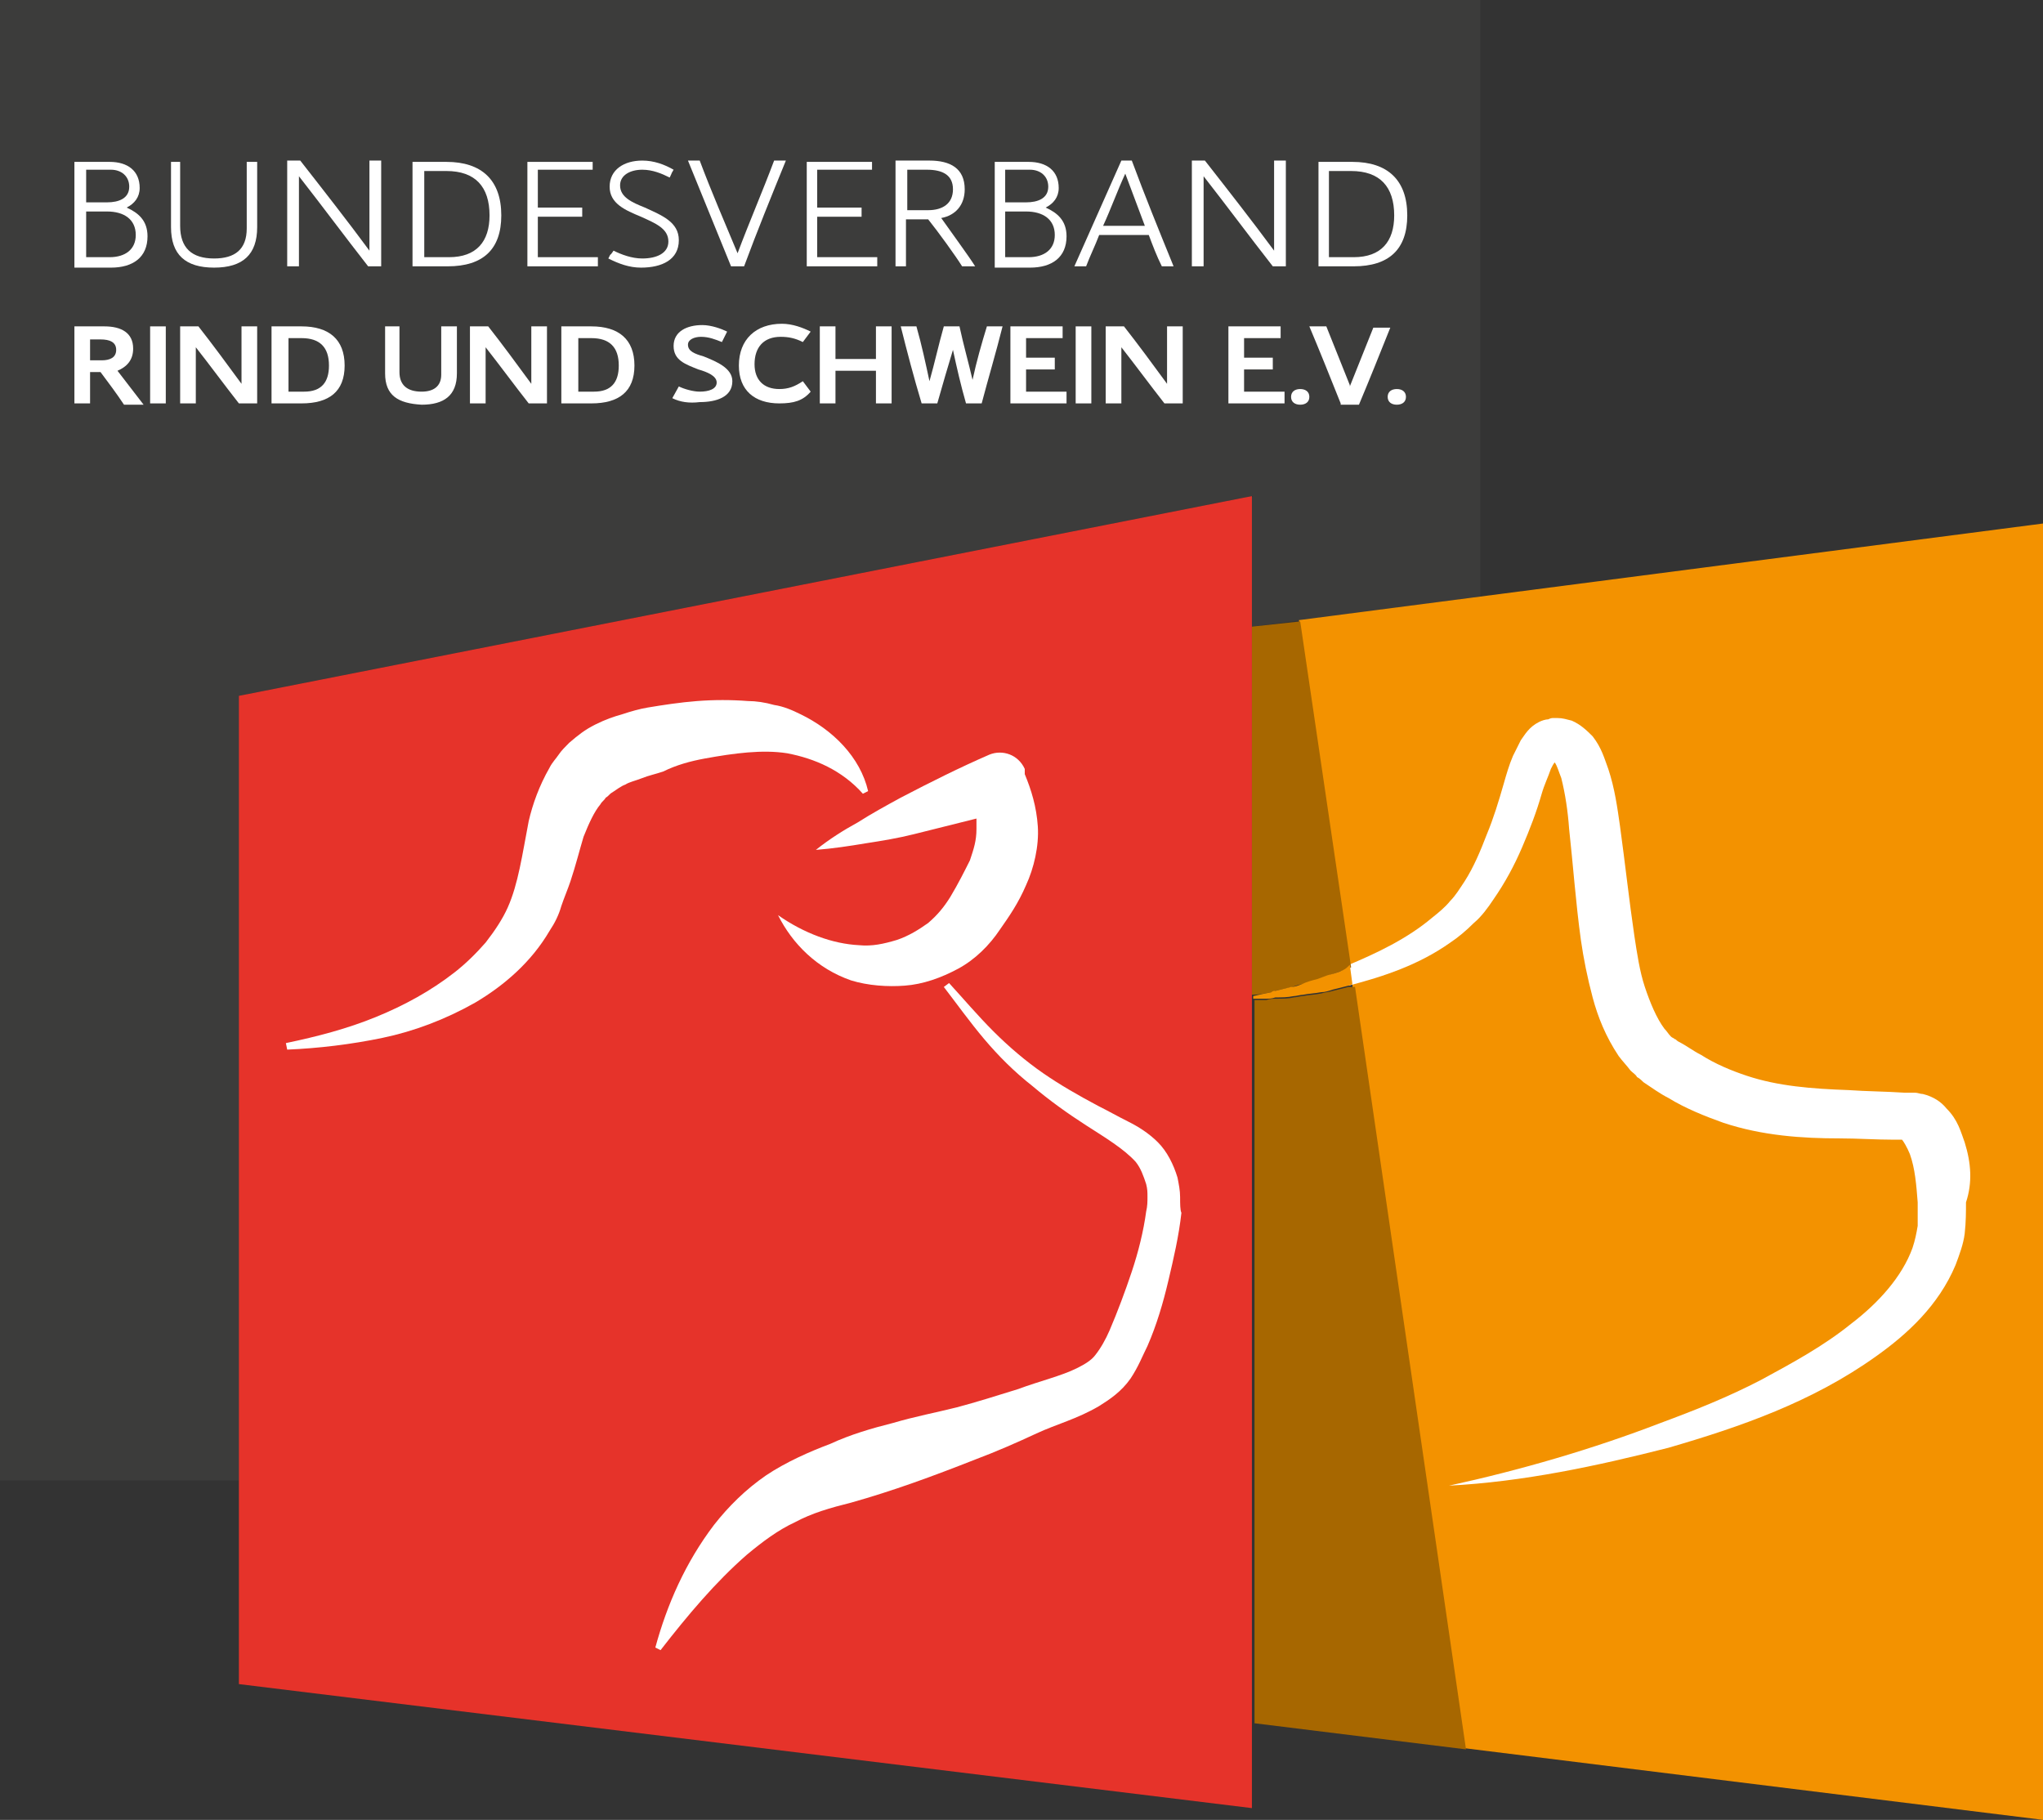 <?xml version="1.0" encoding="utf-8"?>
<!-- Generator: Adobe Illustrator 27.3.1, SVG Export Plug-In . SVG Version: 6.00 Build 0)  -->
<svg version="1.1" id="Ebene_2" xmlns="http://www.w3.org/2000/svg" xmlns:xlink="http://www.w3.org/1999/xlink" x="0px" y="0px"
	 viewBox="0 0 156.5 139.4" style="enable-background:new 0 0 156.5 139.4;" xml:space="preserve">
<rect x="0" y="0" width="156.5" height="139.4" fill="#333333" stroke="none"/>
<style type="text/css">
	.st0{fill:#3C3C3B;}
	.st1{fill:#F39200;}
	.st2{fill:#FFFFFF;}
	.st3{fill:#A76700;}
	.st4{fill:#E6332A;}
</style>
<g>
	<polygon class="st0" points="95.9,48 113.4,45.7 113.4,0 0,0 0,113.4 18.3,113.4 18.3,53.3 95.9,38 	"/>
</g>
<polyline class="st1" points="103.6,75.5 112.1,133.9 156.5,139.4 156.5,40.1 99.5,47.5 103.4,74.1 "/>
<g>
	<path class="st2" d="M150.5,87.5c-0.3-0.8-0.5-1.7-1.4-2.6c-0.4-0.5-1-0.9-1.8-1.1c-0.2,0-0.4-0.1-0.6-0.1l-0.3,0l-0.5,0
		c-1.5-0.1-2.9-0.1-4.3-0.2c-2.8-0.1-5.4-0.3-7.8-1.1c-1.2-0.4-2.4-0.9-3.5-1.6c-0.6-0.3-1.1-0.7-1.7-1c-0.2-0.1-0.2-0.2-0.3-0.2
		c-0.1-0.1-0.2-0.1-0.3-0.2c-0.2-0.2-0.3-0.4-0.5-0.6c-0.6-0.8-1.1-2-1.5-3.2c-0.4-1.2-0.6-2.6-0.8-3.9c-0.4-2.7-0.7-5.5-1.1-8.4
		c-0.2-1.4-0.4-2.9-0.9-4.4c-0.3-0.8-0.5-1.6-1.2-2.5c-0.4-0.4-0.9-0.9-1.6-1.2c-0.4-0.1-0.7-0.2-1.1-0.2c-0.1,0-0.2,0-0.3,0
		c-0.1,0-0.2,0-0.4,0.1c-0.2,0-0.5,0.1-0.7,0.2c-0.8,0.4-1.1,1-1.4,1.4c-0.2,0.4-0.4,0.8-0.6,1.2c-0.3,0.7-0.5,1.4-0.7,2.1
		c-0.4,1.4-0.8,2.7-1.3,3.9c-0.5,1.3-1,2.5-1.7,3.6c-0.4,0.6-0.7,1.1-1.1,1.5c-0.4,0.5-0.9,0.9-1.4,1.3c-1.9,1.6-4.2,2.7-6.6,3.7v0
		l0.2,1.5c2.7-0.7,5.4-1.6,7.8-3.3c0.6-0.4,1.2-0.9,1.8-1.5c0.6-0.5,1.1-1.2,1.5-1.8c0.9-1.3,1.6-2.6,2.2-4c0.6-1.4,1.1-2.7,1.5-4.1
		c0.2-0.7,0.5-1.3,0.7-1.9c0.1-0.2,0.2-0.4,0.3-0.5c0.2,0.3,0.3,0.7,0.5,1.2c0.3,1.2,0.5,2.5,0.6,3.9c0.3,2.7,0.5,5.6,0.9,8.5
		c0.2,1.4,0.5,2.9,0.9,4.4c0.4,1.5,1,3,2,4.5c0.3,0.4,0.6,0.7,0.9,1.1c0.2,0.2,0.4,0.3,0.5,0.5c0.2,0.1,0.4,0.3,0.5,0.4
		c0.6,0.4,1.3,0.9,1.9,1.2c1.3,0.8,2.8,1.4,4.2,1.9c3,1,6.1,1.2,8.9,1.2c1.4,0,2.8,0.1,4.2,0.1l0.5,0l0.1,0c0.1,0.1,0.4,0.6,0.6,1.1
		c0.4,1.1,0.5,2.4,0.6,3.7c0,0.6,0,1.3,0,1.8c-0.1,0.6-0.2,1.1-0.4,1.7c-0.8,2.2-2.6,4.2-4.7,5.8c-2.1,1.7-4.5,3-6.9,4.3
		c-2.5,1.3-5,2.3-7.7,3.3c-5.2,2-10.7,3.6-16.2,4.8c5.7-0.3,11.3-1.5,16.8-2.9c5.5-1.6,11-3.5,15.9-7c2.4-1.7,4.8-3.9,6.1-7
		c0.3-0.8,0.6-1.6,0.7-2.4c0.1-0.9,0.1-1.7,0.1-2.4C151.1,90.6,151,89.1,150.5,87.5z"/>
</g>
<path class="st3" d="M103.3,75.6C103.3,75.6,103.3,75.6,103.3,75.6c-0.4,0.1-0.8,0.2-1.2,0.3c-0.3,0.1-0.6,0.1-0.9,0.2
	c-0.5,0.1-0.9,0.1-1.4,0.2c-0.2,0-0.5,0.1-0.7,0.1c0,0,0,0,0,0c0,0,0,0,0,0c-0.4,0.1-0.9,0.1-1.3,0.1c-0.3,0-0.5,0-0.8,0.1
	c0,0,0,0,0,0c0,0,0,0,0,0c-0.3,0-0.6,0-0.9,0c0,0,0,0,0,0v55.4l16.2,2l-8.5-58.4C103.5,75.6,103.4,75.6,103.3,75.6
	C103.3,75.6,103.3,75.6,103.3,75.6z"/>
<path class="st3" d="M97.4,76c0.1,0,0.2,0,0.3-0.1c0.4-0.1,0.8-0.2,1.3-0.3c0.3-0.1,0.5-0.2,0.8-0.2c0.4-0.1,0.8-0.2,1.2-0.4
	c0.3-0.1,0.5-0.2,0.8-0.3c0.4-0.1,0.8-0.3,1.2-0.4c0.2-0.1,0.3-0.1,0.5-0.2l-3.9-26.5L95.9,48v28.2C96.4,76.2,96.9,76.1,97.4,76z"/>
<path class="st1" d="M102.9,74.3C102.9,74.3,102.9,74.3,102.9,74.3C102.9,74.3,102.9,74.3,102.9,74.3c-0.4,0.2-0.8,0.3-1.2,0.4
	c-0.3,0.1-0.5,0.2-0.8,0.3c-0.4,0.1-0.8,0.2-1.2,0.4c-0.3,0.1-0.5,0.2-0.8,0.2c0,0,0,0,0,0c0,0,0,0,0,0c-0.4,0.1-0.8,0.2-1.2,0.3
	c-0.1,0-0.2,0-0.3,0.1c-0.5,0.1-1,0.2-1.4,0.3v0.2c0,0,0,0,0,0c0.3,0,0.6,0,0.9,0c0.3,0,0.5,0,0.8-0.1c0.5,0,0.9,0,1.4-0.1
	c0.2,0,0.5-0.1,0.7-0.1c0.5-0.1,0.9-0.1,1.4-0.2c0.3,0,0.6-0.1,0.9-0.2c0.4-0.1,0.8-0.2,1.2-0.3c0.1,0,0.2-0.1,0.3-0.1l-0.2-1.5
	C103.2,74.1,103.1,74.2,102.9,74.3z"/>
<polygon class="st4" points="95.9,138.5 18.3,129 18.3,53.3 95.9,38 "/>
<g>
	<path class="st2" d="M54,58.1c2.2-0.4,4.4-0.7,6.3-0.4c2.1,0.4,4.2,1.3,5.8,3.1l0.4-0.2c-0.6-2.6-2.7-4.7-5.2-5.9
		c-0.6-0.3-1.3-0.6-2-0.7c-0.7-0.2-1.4-0.3-2-0.3c-1.3-0.1-2.6-0.1-3.9,0c-1.3,0.1-2.6,0.3-3.8,0.5c-0.6,0.1-1.3,0.3-1.9,0.5
		c-0.7,0.2-1.3,0.4-2.1,0.8c-0.8,0.4-1.3,0.8-2,1.4c-0.3,0.3-0.6,0.6-0.8,0.9c-0.2,0.3-0.5,0.6-0.7,1c-0.8,1.4-1.3,2.8-1.6,4.1
		c-0.5,2.6-0.8,4.8-1.6,6.6c-0.4,0.9-1,1.8-1.7,2.7c-0.7,0.8-1.5,1.6-2.4,2.3c-1.8,1.4-3.8,2.5-6,3.4c-2.2,0.9-4.5,1.5-6.9,2
		l0.1,0.5c2.4-0.1,4.9-0.4,7.3-0.9c2.4-0.5,4.8-1.4,7.1-2.7c2.2-1.3,4.3-3.1,5.7-5.5c0.4-0.6,0.7-1.2,0.9-1.9
		c0.2-0.6,0.5-1.3,0.7-1.9c0.4-1.2,0.7-2.4,1-3.4c0.4-1,0.8-1.9,1.3-2.5c0.1-0.2,0.3-0.3,0.4-0.5c0.2-0.1,0.3-0.3,0.5-0.4
		c0.3-0.2,0.7-0.5,1-0.6c0.3-0.2,0.8-0.3,1.3-0.5c0.5-0.2,1-0.3,1.6-0.5C51.8,58.6,52.9,58.3,54,58.1z"/>
	<path class="st2" d="M62.5,65.1c1.3-0.1,2.6-0.3,3.8-0.5c1.3-0.2,2.5-0.4,3.7-0.7c1.6-0.4,3.2-0.8,4.8-1.2c0,0.3,0,0.5,0,0.8
		c0,0.9-0.2,1.5-0.5,2.4c-0.4,0.8-0.9,1.8-1.5,2.8c-0.5,0.8-1,1.4-1.7,2c-0.7,0.5-1.5,1-2.4,1.3c-1,0.3-1.9,0.5-2.9,0.4
		c-2-0.1-4.2-0.9-6.2-2.3c1.1,2.2,3,4.1,5.6,5c1.3,0.4,2.8,0.5,4.1,0.4c1.4-0.1,2.8-0.6,4.1-1.3c1.3-0.7,2.4-1.8,3.2-3
		c0.7-1,1.4-2,2-3.4c0.6-1.3,1-3,0.9-4.5c-0.1-1.5-0.5-2.8-1-4L78.5,59l0-0.1c-0.5-1.1-1.7-1.5-2.7-1.1c-2.3,1-4.5,2.1-6.8,3.3
		c-1.1,0.6-2.2,1.2-3.3,1.9C64.6,63.6,63.5,64.3,62.5,65.1z"/>
	<path class="st2" d="M90.4,91.7c0-0.5-0.1-1-0.2-1.5c-0.3-1-0.8-2-1.5-2.7c-0.7-0.7-1.5-1.2-2.3-1.6c-0.8-0.4-1.5-0.8-2.3-1.2
		c-1.5-0.8-2.9-1.6-4.2-2.5c-1.3-0.9-2.6-2-3.8-3.2c-1.2-1.2-2.3-2.5-3.4-3.7l-0.4,0.3c1,1.3,2,2.7,3.1,4c1.1,1.3,2.3,2.5,3.7,3.6
		c1.3,1.1,2.7,2.1,4.1,3c1.4,0.9,2.9,1.8,3.8,2.8c0.4,0.5,0.6,1.1,0.8,1.7c0.1,0.4,0.1,0.6,0.1,1c0,0.3,0,0.7-0.1,1.1
		c-0.2,1.5-0.6,3.1-1.1,4.6c-0.5,1.5-1.1,3.1-1.7,4.5c-0.3,0.7-0.7,1.4-1.1,1.9c-0.3,0.4-0.8,0.7-1.4,1c-1.2,0.6-2.9,1-4.5,1.6
		c-1.6,0.5-3.2,1-4.7,1.4c-1.6,0.4-3.2,0.7-4.9,1.2c-1.6,0.4-3.3,0.9-4.8,1.6c-1.6,0.6-3.4,1.4-4.9,2.4c-1.6,1.1-2.9,2.4-4,3.8
		c-2.2,2.9-3.6,6.1-4.5,9.4l0.4,0.2c2.1-2.7,4.2-5.2,6.6-7.3c1.2-1,2.4-1.9,3.7-2.5c1.3-0.7,2.7-1.1,4.3-1.5c3.2-0.9,6.2-2,9.5-3.3
		c1.6-0.6,3.2-1.3,4.7-2c1.5-0.7,3.1-1.1,4.8-2.1c0.8-0.5,1.7-1.1,2.4-2.1c0.6-0.9,0.9-1.7,1.3-2.5c0.7-1.6,1.2-3.3,1.6-5
		c0.4-1.7,0.8-3.4,1-5.2C90.4,92.7,90.4,92.2,90.4,91.7z"/>
</g>
<g>
	<path class="st2" d="M5.7,12.4h2.7c1.4,0,2.3,0.7,2.3,2c0,0.7-0.4,1.2-1,1.5c0.9,0.4,1.6,1,1.6,2.2c0,1.6-1.1,2.4-2.8,2.4H5.7V12.4
		z M6.6,13v2.5h1.6c0.9,0,1.7-0.3,1.7-1.2c0-0.8-0.6-1.3-1.4-1.3H6.6z M6.6,16.2v3.5h1.8c1.2,0,2-0.6,2-1.7c0-1.2-0.9-1.8-2.2-1.8
		H6.6z"/>
	<path class="st2" d="M13,12.4h0.8v4.9c0,1.7,0.9,2.5,2.6,2.5c1.6,0,2.5-0.7,2.5-2.3v-5.1h0.8v5c0,2.1-1.1,3.1-3.3,3.1
		c-2.2,0-3.3-1-3.3-3.1V12.4z"/>
	<path class="st2" d="M22.8,20.4H22v-8.1h1c1.8,2.3,3.6,4.6,5.3,6.9v-6.9h0.9v8.1h-1c-1.8-2.3-3.5-4.6-5.3-6.9V20.4z"/>
	<path class="st2" d="M31.6,12.4h2.6c2.7,0,4.2,1.4,4.2,4.1c0,2.6-1.4,3.9-4.1,3.9h-2.7V12.4z M32.5,13v6.7h1.9
		c2.1,0,3.1-1.2,3.1-3.2c0-2.2-1.1-3.4-3.3-3.4H32.5z"/>
	<path class="st2" d="M40.3,12.4h5.1V13h-4.2v2.9h3.4v0.7h-3.4v3.1h4.6v0.7h-5.4V12.4z"/>
	<path class="st2" d="M46.6,19.8c0.3-0.6,0,0,0.4-0.6c0.6,0.3,1.4,0.6,2.2,0.6c1.1,0,2-0.4,2-1.3c0-1-1-1.4-2.1-1.9
		c-1.2-0.5-2.4-1-2.4-2.3c0-1.3,1.1-2,2.5-2c0.9,0,1.7,0.3,2.4,0.7c-0.3,0.5,0,0-0.3,0.6c-0.6-0.3-1.3-0.6-2.1-0.6
		c-0.9,0-1.7,0.4-1.7,1.2c0,0.9,0.9,1.3,1.9,1.7c1.3,0.6,2.6,1.1,2.6,2.5c0,1.5-1.3,2.1-2.9,2.1C48.2,20.5,47.4,20.2,46.6,19.8z"/>
	<path class="st2" d="M56,20.4c-1.1-2.7-2.2-5.4-3.3-8.1h0.9c0.9,2.4,1.9,4.7,2.9,7.1c0.9-2.4,1.9-4.7,2.8-7.1h0.9
		c-1.1,2.7-2.2,5.4-3.2,8.1H56z"/>
	<path class="st2" d="M61.7,12.4h5.1V13h-4.2v2.9H66v0.7h-3.4v3.1h4.6v0.7h-5.4V12.4z"/>
	<path class="st2" d="M69.5,20.4h-0.9v-8.1h2.6c1.6,0,2.7,0.6,2.7,2.2c0,1.2-0.7,2-1.8,2.2c0.7,1,2.1,2.9,2.6,3.7h-1
		c-0.5-0.8-1.8-2.6-2.6-3.6h-1.7V20.4z M69.5,13v3.1h1.6c1.1,0,1.9-0.5,1.9-1.6c0-1.1-0.8-1.5-2-1.5H69.5z"/>
	<path class="st2" d="M76.1,12.4h2.7c1.4,0,2.3,0.7,2.3,2c0,0.7-0.4,1.2-1,1.5c0.9,0.4,1.6,1,1.6,2.2c0,1.6-1.1,2.4-2.8,2.4h-2.7
		V12.4z M77,13v2.5h1.6c0.9,0,1.7-0.3,1.7-1.2c0-0.8-0.6-1.3-1.4-1.3H77z M77,16.2v3.5h1.8c1.2,0,2-0.6,2-1.7c0-1.2-0.9-1.8-2.2-1.8
		H77z"/>
	<path class="st2" d="M88,18h-3.8c-0.3,0.8-0.7,1.6-1,2.4h-0.9c1.2-2.7,2.4-5.4,3.6-8.1h0.8c1,2.7,2.1,5.4,3.2,8.1h-0.9
		C88.6,19.6,88.3,18.8,88,18z M86.2,13.3c-0.6,1.3-1.1,2.7-1.7,4h3.2C87.2,16,86.7,14.6,86.2,13.3z"/>
	<path class="st2" d="M92.2,20.4h-0.9v-8.1h1c1.8,2.3,3.6,4.6,5.3,6.9v-6.9h0.9v8.1h-1c-1.8-2.3-3.5-4.6-5.3-6.9V20.4z"/>
	<path class="st2" d="M101,12.4h2.6c2.7,0,4.2,1.4,4.2,4.1c0,2.6-1.4,3.9-4.1,3.9H101V12.4z M101.8,13v6.7h1.9
		c2.1,0,3.1-1.2,3.1-3.2c0-2.2-1.1-3.4-3.3-3.4H101.8z"/>
</g>
<g>
	<path class="st2" d="M7.7,28.5H6.9v2.4H5.7V25h2.3c1.3,0,2.2,0.5,2.2,1.7c0,0.9-0.5,1.4-1.2,1.7c0.6,0.8,1.4,1.8,2,2.6H9.5
		C8.9,30.1,8.3,29.3,7.7,28.5z M6.9,25.9v1.7h0.9c0.6,0,1.1-0.2,1.1-0.8c0-0.6-0.5-0.8-1.2-0.8H6.9z"/>
	<path class="st2" d="M11.5,30.9V25h1.2v5.9H11.5z"/>
	<path class="st2" d="M15,26.6v4.3h-1.2V25h1.4c1.1,1.4,2.2,2.9,3.3,4.4V25h1.2v5.9h-1.4C17.2,29.5,16.1,28,15,26.6z"/>
	<path class="st2" d="M20.8,25h2.3c2.1,0,3.3,1,3.3,3c0,2-1.2,2.9-3.3,2.9h-2.3V25z M22.1,25.9V30h1.2c1.3,0,1.9-0.7,1.9-2
		c0-1.4-0.7-2.1-2.1-2.1H22.1z"/>
	<path class="st2" d="M29.5,28.6V25h1.1v3.5c0,1,0.6,1.5,1.7,1.5c0.9,0,1.5-0.4,1.5-1.3V25H35v3.6c0,1.7-1,2.4-2.7,2.4
		C30.5,30.9,29.5,30.3,29.5,28.6z"/>
	<path class="st2" d="M37.2,26.6v4.3H36V25h1.4c1.1,1.4,2.2,2.9,3.3,4.4V25h1.2v5.9h-1.4C39.4,29.5,38.3,28,37.2,26.6z"/>
	<path class="st2" d="M43,25h2.3c2.1,0,3.3,1,3.3,3c0,2-1.2,2.9-3.3,2.9H43V25z M44.3,25.9V30h1.2c1.3,0,1.9-0.7,1.9-2
		c0-1.4-0.7-2.1-2.1-2.1H44.3z"/>
	<path class="st2" d="M51.5,30.5l0.5-0.9c0.4,0.2,1.1,0.4,1.6,0.4c0.7,0,1.3-0.2,1.3-0.7c0-0.5-0.7-0.8-1.4-1
		c-1-0.4-1.9-0.7-1.9-1.8c0-1.1,1-1.6,2.2-1.6c0.7,0,1.5,0.3,1.9,0.5l-0.2,0.4l-0.2,0.4c-0.5-0.2-1-0.4-1.6-0.4c-0.5,0-1,0.2-1,0.6
		v0c0,0.5,0.5,0.7,1.2,0.9c1,0.4,2.2,0.9,2.2,1.9c0,1.2-1.2,1.6-2.5,1.6C52.8,30.9,52.1,30.8,51.5,30.5z"/>
	<path class="st2" d="M59.7,30.9c-1.9,0-3.1-1-3.1-2.9c0-2,1.3-3.2,3.3-3.2c0.8,0,1.6,0.3,2.2,0.6l-0.3,0.4l-0.3,0.4
		c-0.6-0.3-1.1-0.4-1.7-0.4c-1.3,0-2,0.8-2,2.1c0,1.2,0.7,1.9,1.9,1.9c0.7,0,1.2-0.2,1.8-0.6l0.3,0.4l0.3,0.4
		C61.5,30.7,60.8,30.9,59.7,30.9z"/>
	<path class="st2" d="M67.1,28.4H64v2.5h-1.2V25H64v2.5h3.1V25h1.2v5.9h-1.2V28.4z"/>
	<path class="st2" d="M69,25h1.2c0.4,1.4,0.7,2.8,1,4.2c0.4-1.4,0.7-2.8,1.1-4.2h1.2c0.3,1.4,0.7,2.8,1,4.1c0.3-1.4,0.7-2.8,1.1-4.1
		h1.2c-0.5,2-1.1,4-1.6,5.9h-1.2c-0.4-1.4-0.7-2.7-1-4.1c-0.4,1.3-0.8,2.7-1.2,4.1h-1.2C70,28.9,69.5,27,69,25z"/>
	<path class="st2" d="M77.4,25h4v0.9h-2.8v1.5h2.2v0.9h-2.2V30h3.1v0.9h-4.3V25z"/>
	<path class="st2" d="M82.4,30.9V25h1.2v5.9H82.4z"/>
	<path class="st2" d="M85.9,26.6v4.3h-1.2V25h1.4c1.1,1.4,2.2,2.9,3.3,4.4V25h1.2v5.9h-1.4C88.1,29.5,87,28,85.9,26.6z"/>
	<path class="st2" d="M94.1,25h4v0.9h-2.8v1.5h2.2v0.9h-2.2V30h3.1v0.9h-4.3V25z"/>
	<path class="st2" d="M98.9,30.4c0-0.4,0.3-0.6,0.7-0.6c0.4,0,0.7,0.2,0.7,0.6c0,0.4-0.3,0.6-0.7,0.6C99.2,31,98.9,30.8,98.9,30.4z"
		/>
	<path class="st2" d="M102.7,30.9c-0.8-2-1.6-4-2.4-5.9h1.3c0.6,1.5,1.2,3,1.8,4.5l0,0.1c0.6-1.5,1.2-3,1.8-4.5h1.3
		c-0.8,2-1.6,4-2.4,5.9H102.7z"/>
	<path class="st2" d="M106.3,30.4c0-0.4,0.3-0.6,0.7-0.6c0.4,0,0.7,0.2,0.7,0.6c0,0.4-0.3,0.6-0.7,0.6
		C106.6,31,106.3,30.8,106.3,30.4z"/>
</g>
</svg>
